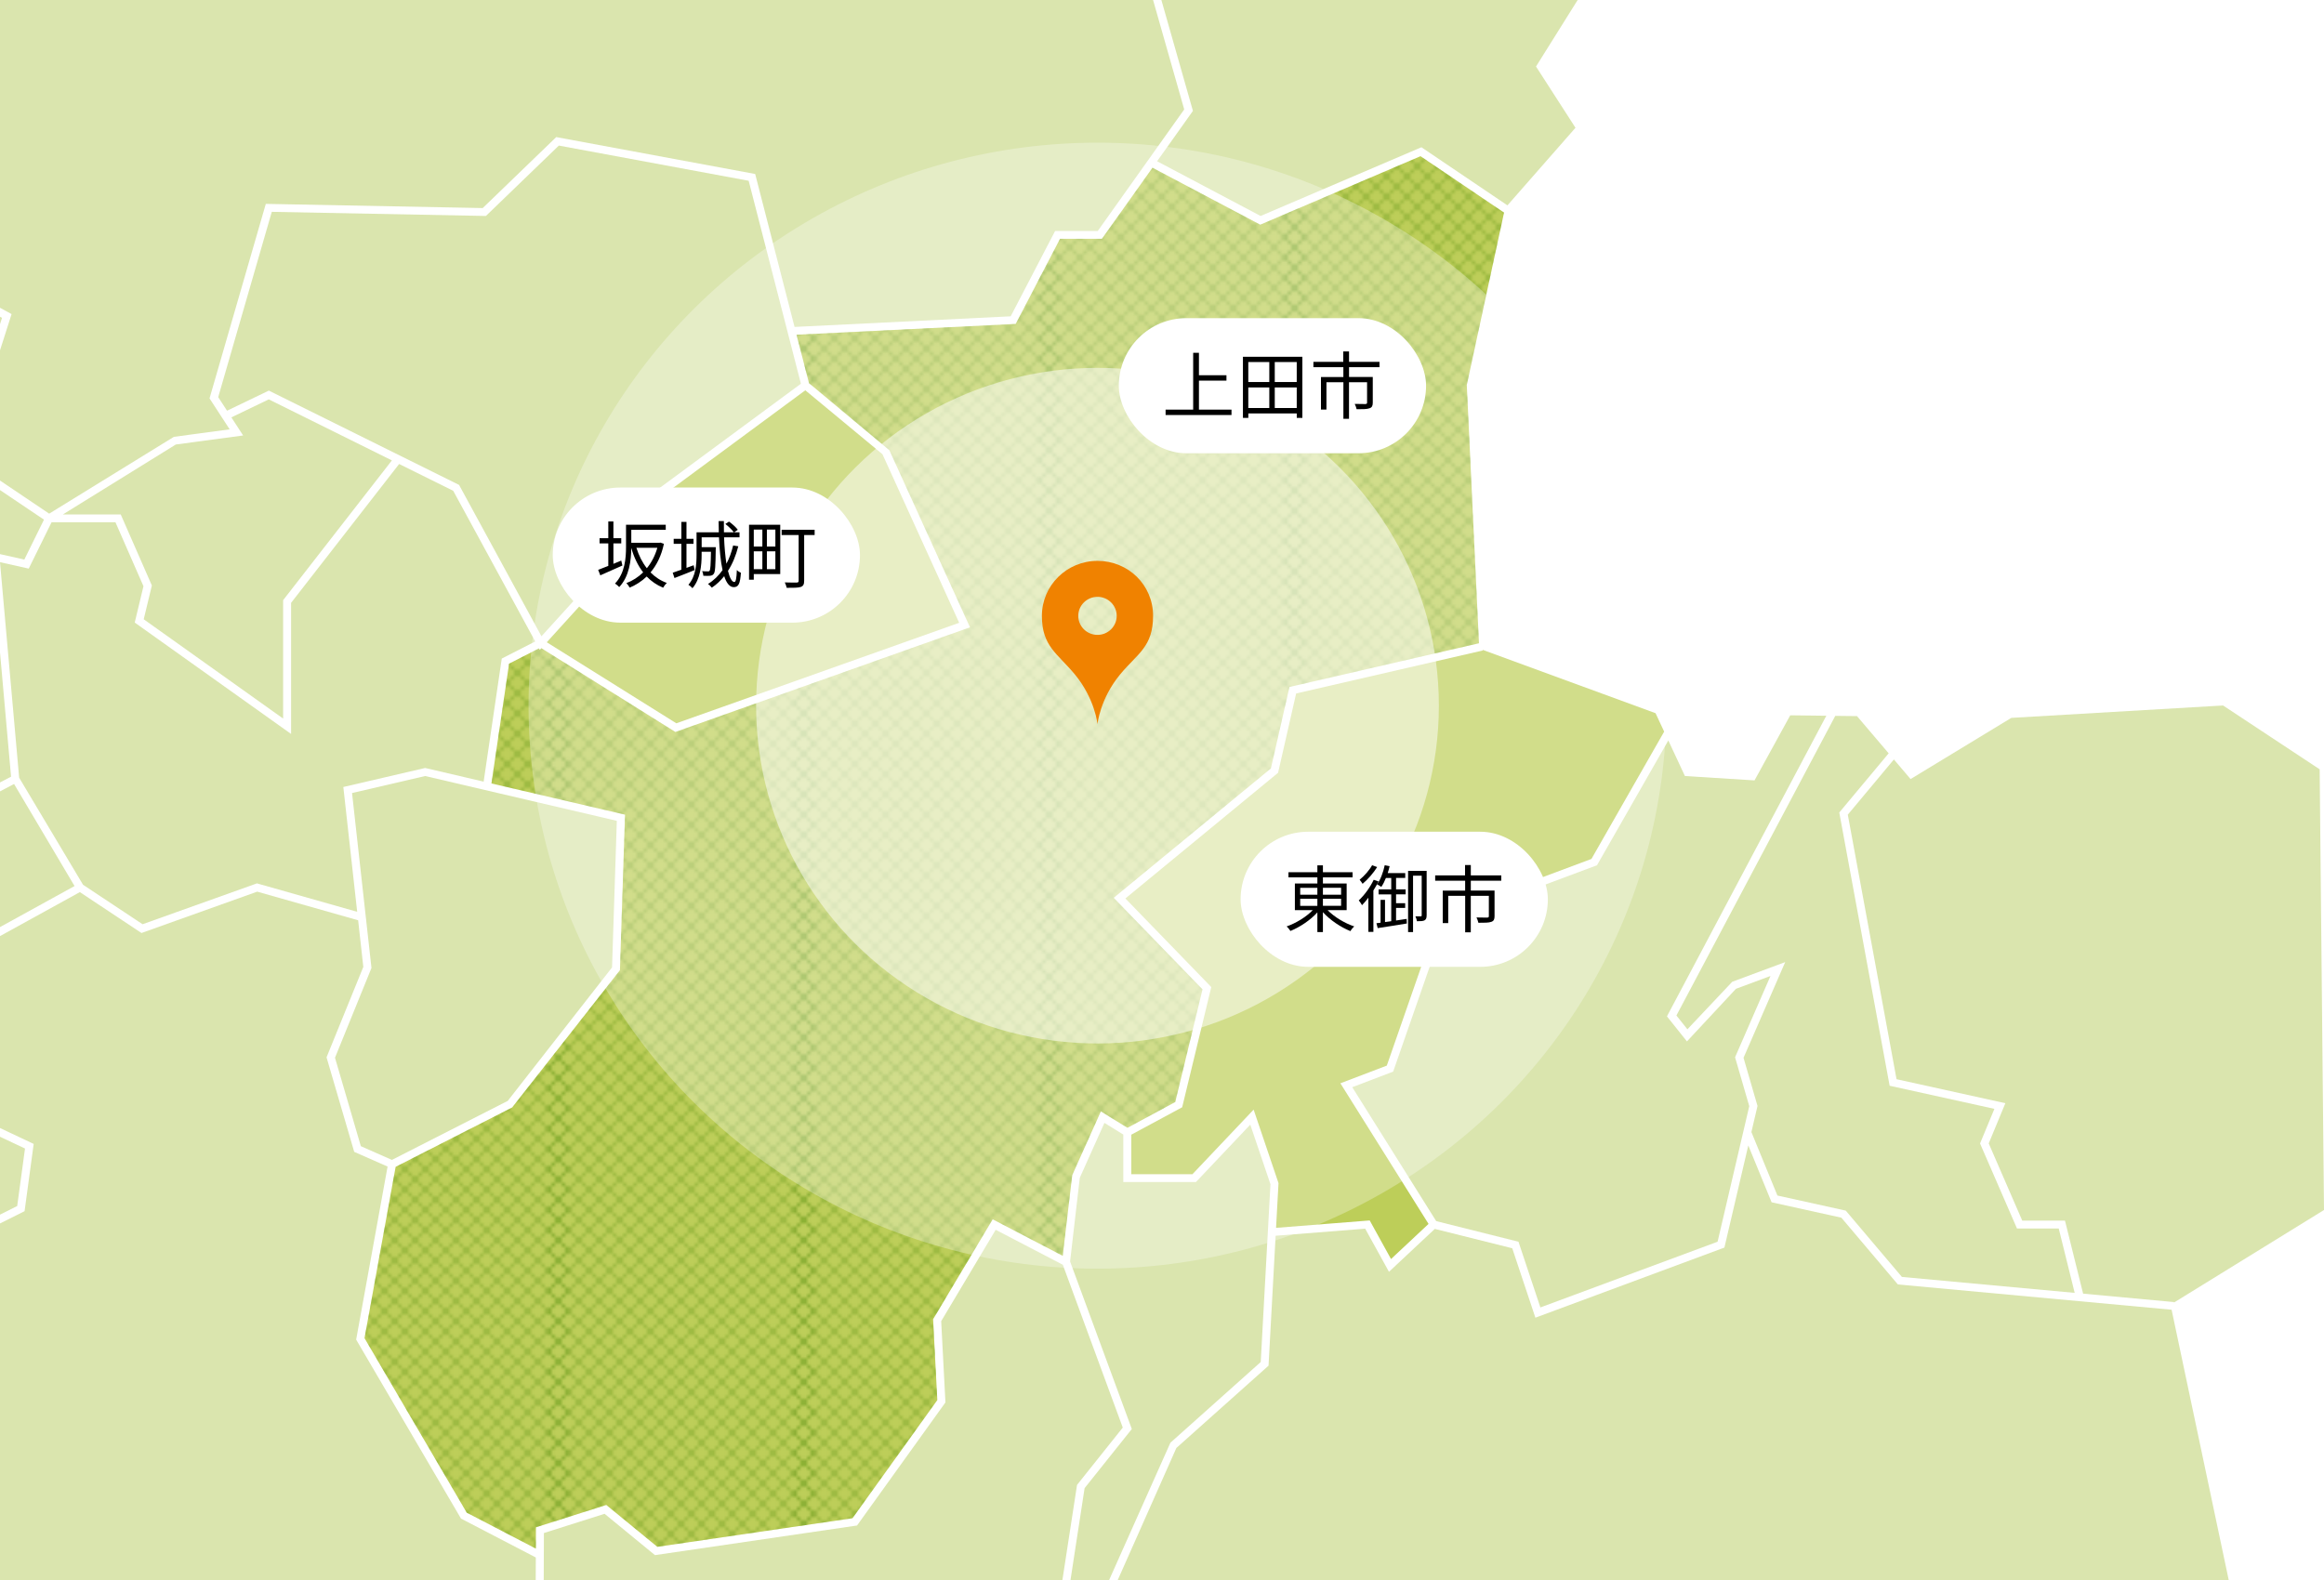 <?xml version="1.0" encoding="UTF-8"?><svg xmlns="http://www.w3.org/2000/svg" width="750" height="510" xmlns:xlink="http://www.w3.org/1999/xlink" viewBox="0 0 750 510"><defs><style>.f,.g,.h{fill:#fff;}.g{opacity:.3;}.i{fill:#bdce59;}.h{opacity:.5;}.j{fill:#dae5ae;}.k{fill:#f08200;}.l{fill:url(#d);}.m,.n{fill:none;}.n{stroke:#72a022;stroke-linecap:square;stroke-linejoin:bevel;stroke-width:.3px;}</style><pattern id="d" x="0" y="0" width="72" height="72" patternTransform="translate(-3304.64 -1332.78) scale(1.1 1.09)" patternUnits="userSpaceOnUse" viewBox="0 0 72 72"><g><rect class="m" x="0" y="0" width="72" height="72"/><g><line class="n" x1="72" y1="72" x2="144" y2="144"/><line class="n" x1="144" y1="72" x2="72" y2="144"/><line class="n" x1="138" y1="72" x2="69" y2="141"/><line class="n" x1="132" y1="72" x2="68.99" y2="135.01"/><line class="n" x1="126" y1="72" x2="68.99" y2="129.01"/><line class="n" x1="120" y1="72" x2="68.99" y2="123.01"/><line class="n" x1="114" y1="72" x2="68.98" y2="117.02"/><line class="n" x1="108" y1="72" x2="68.98" y2="111.02"/><line class="n" x1="102" y1="72" x2="68.98" y2="105.03"/><line class="n" x1="96" y1="72" x2="68.97" y2="99.03"/><line class="n" x1="90" y1="72" x2="68.97" y2="93.03"/><line class="n" x1="84" y1="72" x2="68.96" y2="87.04"/><line class="n" x1="78" y1="72" x2="68.96" y2="81.04"/><line class="n" x1="72" y1="72" x2="68.96" y2="75.04"/></g><g><line class="n" y1="72" x2="72" y2="144"/><line class="n" x1="6" y1="72" x2="75" y2="141"/><line class="n" x1="12" y1="72" x2="75" y2="135.01"/><line class="n" x1="18" y1="72" x2="75.01" y2="129.01"/><line class="n" x1="24" y1="72" x2="75.01" y2="123.01"/><line class="n" x1="30" y1="72" x2="75.02" y2="117.02"/><line class="n" x1="36" y1="72" x2="75.02" y2="111.02"/><line class="n" x1="42" y1="72" x2="75.02" y2="105.03"/><line class="n" x1="48" y1="72" x2="75.03" y2="99.03"/><line class="n" x1="54" y1="72" x2="75.03" y2="93.03"/><line class="n" x1="60" y1="72" x2="75.03" y2="87.04"/><line class="n" x1="66" y1="72" x2="75.04" y2="81.04"/><line class="n" x1="72" y1="72" x2="75.04" y2="75.04"/><line class="n" x1="72" y1="72" y2="144"/><line class="n" x1="66" y1="72" x2="-3" y2="141"/><line class="n" x1="60" y1="72" x2="-3.01" y2="135.01"/><line class="n" x1="54" y1="72" x2="-3.01" y2="129.01"/><line class="n" x1="48" y1="72" x2="-3.01" y2="123.01"/><line class="n" x1="42" y1="72" x2="-3.02" y2="117.02"/><line class="n" x1="36" y1="72" x2="-3.02" y2="111.02"/><line class="n" x1="30" y1="72" x2="-3.02" y2="105.03"/><line class="n" x1="24" y1="72" x2="-3.03" y2="99.03"/><line class="n" x1="18" y1="72" x2="-3.03" y2="93.03"/><line class="n" x1="12" y1="72" x2="-3.04" y2="87.04"/><line class="n" x1="6" y1="72" x2="-3.04" y2="81.04"/><line class="n" y1="72" x2="-3.04" y2="75.04"/></g><g><line class="n" x1="-72" y1="72" y2="144"/><line class="n" x1="-66" y1="72" x2="3" y2="141"/><line class="n" x1="-60" y1="72" x2="3" y2="135.01"/><line class="n" x1="-54" y1="72" x2="3.01" y2="129.01"/><line class="n" x1="-48" y1="72" x2="3.01" y2="123.01"/><line class="n" x1="-42" y1="72" x2="3.02" y2="117.02"/><line class="n" x1="-36" y1="72" x2="3.02" y2="111.02"/><line class="n" x1="-30" y1="72" x2="3.02" y2="105.03"/><line class="n" x1="-24" y1="72" x2="3.03" y2="99.03"/><line class="n" x1="-18" y1="72" x2="3.03" y2="93.03"/><line class="n" x1="-12" y1="72" x2="3.03" y2="87.04"/><line class="n" x1="-6" y1="72" x2="3.04" y2="81.04"/><line class="n" y1="72" x2="3.04" y2="75.04"/><line class="n" y1="72" x2="-72" y2="144"/></g><g><line class="n" x1="72" x2="144" y2="72"/><line class="n" x1="69" y1="3" x2="138" y2="72"/><line class="n" x1="68.99" y1="9" x2="132" y2="72"/><line class="n" x1="68.99" y1="14.99" x2="126" y2="72"/><line class="n" x1="68.99" y1="20.99" x2="120" y2="72"/><line class="n" x1="68.98" y1="26.98" x2="114" y2="72"/><line class="n" x1="68.98" y1="32.98" x2="108" y2="72"/><line class="n" x1="68.98" y1="38.98" x2="102" y2="72"/><line class="n" x1="68.97" y1="44.97" x2="96" y2="72"/><line class="n" x1="68.97" y1="50.97" x2="90" y2="72"/><line class="n" x1="68.96" y1="56.96" x2="84" y2="72"/><line class="n" x1="68.96" y1="62.96" x2="78" y2="72"/><line class="n" x1="68.96" y1="68.96" x2="72" y2="72"/><line class="n" x1="144" x2="72" y2="72"/><line class="n" x1="138" x2="69" y2="69"/><line class="n" x1="132" x2="68.99" y2="63.01"/><line class="n" x1="126" x2="68.99" y2="57.01"/><line class="n" x1="120" x2="68.99" y2="51.01"/><line class="n" x1="114" x2="68.98" y2="45.02"/><line class="n" x1="108" x2="68.98" y2="39.02"/><line class="n" x1="102" x2="68.98" y2="33.03"/><line class="n" x1="96" x2="68.97" y2="27.03"/><line class="n" x1="90" x2="68.97" y2="21.03"/><line class="n" x1="84" x2="68.96" y2="15.04"/><line class="n" x1="78" x2="68.96" y2="9.04"/><line class="n" x1="72" x2="68.96" y2="3.04"/></g><g><line class="n" x2="72" y2="72"/><line class="n" x1="-3" y1="3" x2="66" y2="72"/><line class="n" x1="-3.01" y1="9" x2="60" y2="72"/><line class="n" x1="-3.01" y1="14.99" x2="54" y2="72"/><line class="n" x1="-3.01" y1="20.99" x2="48" y2="72"/><line class="n" x1="-3.02" y1="26.98" x2="42" y2="72"/><line class="n" x1="-3.02" y1="32.98" x2="36" y2="72"/><line class="n" x1="-3.02" y1="38.98" x2="30" y2="72"/><line class="n" x1="-3.03" y1="44.97" x2="24" y2="72"/><line class="n" x1="-3.03" y1="50.97" x2="18" y2="72"/><line class="n" x1="-3.04" y1="56.96" x2="12" y2="72"/><line class="n" x1="-3.04" y1="62.96" x2="6" y2="72"/><line class="n" x1="-3.04" y1="68.96" y2="72"/><line class="n" x1="6" x2="75" y2="69"/><line class="n" x1="12" x2="75" y2="63.01"/><line class="n" x1="18" x2="75.01" y2="57.01"/><line class="n" x1="24" x2="75.01" y2="51.01"/><line class="n" x1="30" x2="75.02" y2="45.02"/><line class="n" x1="36" x2="75.02" y2="39.02"/><line class="n" x1="42" x2="75.02" y2="33.03"/><line class="n" x1="48" x2="75.03" y2="27.03"/><line class="n" x1="54" x2="75.03" y2="21.03"/><line class="n" x1="60" x2="75.03" y2="15.04"/><line class="n" x1="66" x2="75.04" y2="9.04"/><line class="n" x1="72" x2="75.04" y2="3.04"/><line class="n" x1="72" y2="72"/><line class="n" x1="66" x2="-3" y2="69"/><line class="n" x1="60" x2="-3.01" y2="63.01"/><line class="n" x1="54" x2="-3.01" y2="57.01"/><line class="n" x1="48" x2="-3.01" y2="51.01"/><line class="n" x1="42" x2="-3.02" y2="45.02"/><line class="n" x1="36" x2="-3.02" y2="39.02"/><line class="n" x1="30" x2="-3.02" y2="33.03"/><line class="n" x1="24" x2="-3.03" y2="27.03"/><line class="n" x1="18" x2="-3.03" y2="21.03"/><line class="n" x1="12" x2="-3.04" y2="15.04"/><line class="n" x1="6" x2="-3.04" y2="9.04"/><line class="n" x2="-3.04" y2="3.04"/><line class="n" x1="75" y1="3" x2="6" y2="72"/><line class="n" x1="75" y1="9" x2="12" y2="72"/><line class="n" x1="75.01" y1="14.99" x2="18" y2="72"/><line class="n" x1="75.01" y1="20.99" x2="24" y2="72"/><line class="n" x1="75.02" y1="26.98" x2="30" y2="72"/><line class="n" x1="75.02" y1="32.98" x2="36" y2="72"/><line class="n" x1="75.02" y1="38.98" x2="42" y2="72"/><line class="n" x1="75.03" y1="44.97" x2="48" y2="72"/><line class="n" x1="75.03" y1="50.97" x2="54" y2="72"/><line class="n" x1="75.03" y1="56.96" x2="60" y2="72"/><line class="n" x1="75.04" y1="62.96" x2="66" y2="72"/><line class="n" x1="75.04" y1="68.96" x2="72" y2="72"/></g><g><line class="n" x1="-72" y2="72"/><line class="n" x1="-66" x2="3" y2="69"/><line class="n" x1="-60" x2="3" y2="63.01"/><line class="n" x1="-54" x2="3.01" y2="57.01"/><line class="n" x1="-48" x2="3.01" y2="51.01"/><line class="n" x1="-42" x2="3.02" y2="45.02"/><line class="n" x1="-36" x2="3.02" y2="39.02"/><line class="n" x1="-30" x2="3.02" y2="33.03"/><line class="n" x1="-24" x2="3.03" y2="27.03"/><line class="n" x1="-18" x2="3.03" y2="21.03"/><line class="n" x1="-12" x2="3.03" y2="15.04"/><line class="n" x1="-6" x2="3.04" y2="9.04"/><line class="n" x2="3.04" y2="3.04"/><line class="n" x2="-72" y2="72"/><line class="n" x1="3" y1="3" x2="-66" y2="72"/><line class="n" x1="3" y1="9" x2="-60" y2="72"/><line class="n" x1="3.01" y1="14.99" x2="-54" y2="72"/><line class="n" x1="3.01" y1="20.99" x2="-48" y2="72"/><line class="n" x1="3.02" y1="26.98" x2="-42" y2="72"/><line class="n" x1="3.02" y1="32.98" x2="-36" y2="72"/><line class="n" x1="3.02" y1="38.98" x2="-30" y2="72"/><line class="n" x1="3.03" y1="44.97" x2="-24" y2="72"/><line class="n" x1="3.03" y1="50.97" x2="-18" y2="72"/><line class="n" x1="3.03" y1="56.96" x2="-12" y2="72"/><line class="n" x1="3.04" y1="62.96" x2="-6" y2="72"/><line class="n" x1="3.04" y1="68.96" y2="72"/></g><g><line class="n" x1="72" y1="-72" x2="144"/><line class="n" x1="69" y1="-69" x2="138"/><line class="n" x1="68.99" y1="-63" x2="132"/><line class="n" x1="68.99" y1="-57.01" x2="126"/><line class="n" x1="68.99" y1="-51.01" x2="120"/><line class="n" x1="68.98" y1="-45.02" x2="114"/><line class="n" x1="68.98" y1="-39.02" x2="108"/><line class="n" x1="68.98" y1="-33.02" x2="102"/><line class="n" x1="68.97" y1="-27.03" x2="96"/><line class="n" x1="68.97" y1="-21.03" x2="90"/><line class="n" x1="68.96" y1="-15.04" x2="84"/><line class="n" x1="68.96" y1="-9.04" x2="78"/><line class="n" x1="68.96" y1="-3.04" x2="72"/><line class="n" x1="144" y1="-72" x2="72"/></g><g><line class="n" y1="-72" x2="72"/><line class="n" x1="-3" y1="-69" x2="66"/><line class="n" x1="-3.01" y1="-63" x2="60"/><line class="n" x1="-3.01" y1="-57.01" x2="54"/><line class="n" x1="-3.01" y1="-51.01" x2="48"/><line class="n" x1="-3.02" y1="-45.02" x2="42"/><line class="n" x1="-3.02" y1="-39.02" x2="36"/><line class="n" x1="-3.02" y1="-33.02" x2="30"/><line class="n" x1="-3.03" y1="-27.03" x2="24"/><line class="n" x1="-3.03" y1="-21.03" x2="18"/><line class="n" x1="-3.04" y1="-15.04" x2="12"/><line class="n" x1="-3.04" y1="-9.04" x2="6"/><line class="n" x1="-3.04" y1="-3.04"/><line class="n" x1="72" y1="-72"/><line class="n" x1="75" y1="-69" x2="6"/><line class="n" x1="75" y1="-63" x2="12"/><line class="n" x1="75.01" y1="-57.01" x2="18"/><line class="n" x1="75.01" y1="-51.01" x2="24"/><line class="n" x1="75.02" y1="-45.02" x2="30"/><line class="n" x1="75.02" y1="-39.02" x2="36"/><line class="n" x1="75.02" y1="-33.02" x2="42"/><line class="n" x1="75.03" y1="-27.03" x2="48"/><line class="n" x1="75.03" y1="-21.03" x2="54"/><line class="n" x1="75.03" y1="-15.04" x2="60"/><line class="n" x1="75.04" y1="-9.04" x2="66"/><line class="n" x1="75.04" y1="-3.04" x2="72"/></g><g><line class="n" x1="-72" y1="-72"/><line class="n" y1="-72" x2="-72"/><line class="n" x1="3" y1="-69" x2="-66"/><line class="n" x1="3" y1="-63" x2="-60"/><line class="n" x1="3.01" y1="-57.01" x2="-54"/><line class="n" x1="3.01" y1="-51.01" x2="-48"/><line class="n" x1="3.02" y1="-45.02" x2="-42"/><line class="n" x1="3.02" y1="-39.02" x2="-36"/><line class="n" x1="3.02" y1="-33.02" x2="-30"/><line class="n" x1="3.03" y1="-27.03" x2="-24"/><line class="n" x1="3.03" y1="-21.03" x2="-18"/><line class="n" x1="3.03" y1="-15.04" x2="-12"/><line class="n" x1="3.04" y1="-9.04" x2="-6"/><line class="n" x1="3.04" y1="-3.04"/></g></g></pattern></defs><g id="a"/><g id="b"><g id="c"><g><g><polygon class="j" points="0 255.44 0 299.25 24.06 286 4.54 253.06 0 255.44"/><polygon class="j" points="8.07 370.73 0 366.92 0 392.07 5.55 389.29 8.07 370.73"/><polygon class="j" points="0 178.86 7.85 180.62 14.19 167.74 0 158.18 0 178.86"/><polygon class="j" points="0 210.57 0 252.56 3.57 250.7 0 210.57"/><polygon class="j" points="108.11 341.42 116.45 369.97 126.48 374.4 163.86 355.35 197.52 312.27 199.06 264.95 137.2 250.49 113.61 255.98 119.88 312.45 108.11 341.42"/><polygon class="i" points="309.55 201.03 284.79 146.62 259.89 125.98 212.3 161.11 217.39 180.7 194.29 187.66 176.45 207.31 218.27 233.47 309.55 201.03"/><polygon class="j" points="9.27 183.54 0 181.46 6.18 251.03 26.8 285.59 46.01 298.33 82.92 285.14 115.27 294.32 110.8 254.03 137.2 247.89 156.08 252.3 161.93 212.57 172.73 207.05 146.26 158.42 128.81 149.77 93.94 194.59 93.94 236.91 43.48 200.95 46.3 189.22 37.26 168.58 16.64 168.58 9.27 183.54"/><polygon class="j" points="45.66 301.16 25.77 287.96 0 302.16 0 364.11 10.87 369.24 7.93 390.95 0 394.91 0 510 172.89 510 172.92 502.73 148.77 490.17 114.94 432.41 125.08 376.55 114.31 371.8 105.38 341.29 117.25 312.1 115.58 297.05 83.01 287.81 45.66 301.16"/><polygon class="j" points="0 102.24 0 104.64 .65 102.6 0 102.24"/><polygon class="j" points="0 99.35 3.74 101.38 0 113.08 0 155.11 15.87 165.8 56.12 141 74.12 138.59 67.62 128.59 85.78 65.81 155.78 67.16 179.51 44.25 243.71 56.16 256.42 105.53 326.17 102.1 340.51 74.55 354.27 74.55 382.17 35.32 372.12 0 0 0 0 99.35"/><polygon class="j" points="356.42 362.45 348.47 380.17 345.34 407.19 365.26 461.26 350.02 480.35 345.47 510 357.94 510 377.71 465.69 406.86 439.64 410 382.24 403.49 363.02 385.95 381.55 362.51 381.55 362.51 366.22 356.42 362.45"/><polygon class="j" points="211.37 501.97 195.11 488.63 175.53 494.84 175.47 510 342.86 510 347.58 479.31 362.34 460.8 342.99 408.24 321.33 396.96 303.74 426.45 305.11 452.68 276.58 492.41 211.37 501.97"/><polygon class="j" points="750 390.57 748.6 248.32 717.43 227.72 649.09 231.72 616.58 251.47 611.2 245.14 596.32 262.96 612.05 348.35 647.17 356.1 641.8 369.08 652.62 394 666.41 394 672.26 417.57 701.61 420.29 701.59 420.44 750 390.57"/><polygon class="j" points="612.48 414.6 594.24 393.05 571.73 388.08 564.21 369.73 556.5 402.7 495.5 425.33 488.03 402.92 463.04 396.67 448.25 410.52 440.57 396.6 411.67 398.88 409.38 440.82 379.64 467.38 360.72 510 719.25 510 700.82 422.76 612.48 414.6"/><polygon class="j" points="592.28 231.07 541.01 327.79 544.56 332.24 559.03 316.9 576.12 310.55 562.67 341.44 567.18 356.98 567.11 357.3 565.21 365.41 573.61 385.9 595.66 390.77 613.78 412.17 669.54 417.32 664.39 396.54 650.92 396.54 639 369.1 643.63 357.92 609.82 350.46 593.57 262.26 609.51 243.16 599.29 231.15 592.28 231.07"/><polygon class="i" points="412.46 249.44 363.18 290.01 390.9 318.61 381.51 357.41 365.09 366.26 365.09 379.01 384.83 379.01 404.57 358.17 412.6 381.9 411.81 396.33 442.03 393.94 448.91 406.4 461.02 395.06 432.57 349.67 447.55 343.96 464.37 295.64 513.59 277.25 537.06 236.16 534.28 230.21 478.49 209.76 478.53 209.96 418.29 223.84 412.46 249.44"/><polygon class="j" points="566.22 251.9 543.76 250.49 538.4 239.01 515.38 279.29 466.42 297.59 449.6 345.9 436.4 350.93 463.49 394.16 490.04 400.81 497.11 422.02 554.3 400.81 564.52 357.05 559.94 341.27 571.37 315.03 560.23 319.17 544.41 336.15 537.96 328.07 538.34 327.34 589.39 231.03 577.75 230.89 566.22 251.9"/><polygon class="j" points="373.42 52.05 406.82 69.71 458.72 47.53 486.48 66.29 508.44 41.24 495.7 21.47 509.14 0 374.8 0 384.98 35.79 373.42 52.05"/><polygon class="i" points="355.61 77.09 342.09 77.09 327.79 104.56 257.06 108.04 261.08 123.67 287.02 145.32 313.04 202.49 217.96 236.27 174.71 209.23 174.21 209.78 173.94 209.28 164.29 214.22 158.6 252.89 201.71 262.96 200.07 313.17 165.29 357.47 127.68 376.64 117.64 431.94 150.63 488.27 172.93 499.87 172.96 492.99 195.66 485.78 212.13 499.29 275.11 490.06 302.49 451.93 301.13 425.82 320.36 393.58 342.96 405.36 346.03 379.32 355.27 358.74 363.85 364.04 379.27 355.72 388.07 319.36 359.42 289.8 410.14 248.04 416.13 221.74 477.29 207.64 473.36 124.29 473.38 124.18 485.38 68.63 458.43 50.42 406.7 72.53 371.93 54.14 355.61 77.09"/><polygon class="l" points="355.61 77.09 342.09 77.09 327.79 104.56 257.06 108.04 261.08 123.67 287.02 145.32 313.04 202.49 217.96 236.27 174.71 209.23 174.21 209.78 173.94 209.28 164.29 214.22 158.6 252.89 201.71 262.96 200.07 313.17 165.29 357.47 127.68 376.64 117.64 431.94 150.63 488.27 172.93 499.87 172.96 492.99 195.66 485.78 212.13 499.29 275.11 490.06 302.49 451.93 301.13 425.82 320.36 393.58 342.96 405.36 346.03 379.32 355.27 358.74 363.85 364.04 379.27 355.72 388.07 319.36 359.42 289.8 410.14 248.04 416.13 221.74 477.29 207.64 473.36 124.29 473.38 124.18 485.38 68.63 458.43 50.42 406.7 72.53 371.93 54.14 355.61 77.09"/><polygon class="j" points="180.35 46.99 156.81 69.71 87.71 68.38 70.42 128.19 73.27 132.57 86.76 126.08 148.15 156.52 174.74 205.38 192.85 185.44 214.29 178.98 209.38 160.09 258.47 123.86 241.61 58.35 180.35 46.99"/><polygon class="j" points="20.3 166.05 38.96 166.05 49.01 188.99 46.38 199.89 91.37 231.94 91.37 193.73 126.47 148.61 86.74 128.91 74.67 134.72 78.46 140.56 56.74 143.48 20.3 166.05"/></g><g><ellipse class="g" cx="354.18" cy="227.78" rx="183.61" ry="181.73"/><ellipse class="h" cx="354.18" cy="227.78" rx="110.17" ry="109.04"/></g><g><g><rect class="f" x="361.07" y="102.69" width="99.15" height="43.61" rx="21.81" ry="21.81"/><g><path d="M397.43,132.22v1.75h-21.27v-1.75h8.9v-18.33h1.86v7.23h8.88v1.75h-8.88v9.36h10.5Z"/><path d="M420.3,115.16v19.73h-1.81v-1.44h-15.63v1.44h-1.74v-19.73h19.19Zm-17.45,1.7v6.45h6.78v-6.45h-6.78Zm0,14.84h6.78v-6.64h-6.78v6.64Zm15.63-14.84h-7.09v6.45h7.09v-6.45Zm0,14.84v-6.64h-7.09v6.64h7.09Z"/><path d="M435.36,118.5v3.19h7.66v8.27c0,1.02-.24,1.54-1.03,1.82-.84,.31-2.17,.31-4.18,.31-.1-.52-.38-1.23-.62-1.72,1.6,.05,3.03,.05,3.46,.05,.41-.05,.53-.14,.53-.45v-6.59h-5.83v11.79h-1.81v-11.79h-5.47v8.81h-1.77v-10.49h7.23v-3.19h-9.67v-1.72h9.64v-3.35h1.86v3.35h9.83v1.72h-9.86Z"/></g></g><g><rect class="f" x="178.38" y="157.37" width="99.15" height="43.61" rx="21.81" ry="21.81"/><g><path d="M200.87,182.54c-2.48,1.11-5.11,2.27-7.14,3.17l-.69-1.77c.91-.33,2.03-.78,3.27-1.28v-7.25h-2.82v-1.68h2.82v-5.41h1.65v5.41h2.53v1.68h-2.53v6.59c.84-.35,1.7-.71,2.53-1.06l.38,1.61Zm13.39-7.02c-.81,3.85-2.34,6.9-4.32,9.24,1.46,1.49,3.2,2.65,5.25,3.4-.38,.35-.93,1.06-1.19,1.54-2.08-.85-3.82-2.08-5.3-3.61-1.62,1.56-3.48,2.74-5.49,3.59-.22-.45-.72-1.13-1.07-1.46,1.96-.73,3.82-1.91,5.42-3.47-1.69-2.17-2.96-4.84-3.84-7.89-.02,3.92-.6,9.19-3.89,12.64-.26-.33-.98-.92-1.36-1.13,3.22-3.38,3.56-8.2,3.56-11.88v-7.11h12.82v1.65h-11.12v4.18h9.07l.31-.07,1.17,.4Zm-8.88,1.3c.79,2.5,1.89,4.72,3.37,6.59,1.48-1.8,2.65-4.02,3.39-6.59h-6.76Z"/><path d="M224.19,184.01c-2.27,.94-4.66,1.84-6.52,2.57l-.57-1.72c.79-.26,1.74-.59,2.79-.97v-8.34h-2.48v-1.63h2.48v-5.46h1.65v5.46h2.27v1.63h-2.27v7.75l2.32-.85,.33,1.56Zm14.08-7.7c-.79,3.07-1.89,5.72-3.34,7.96,.57,2.27,1.26,3.59,2.08,3.59,.45,0,.69-1.16,.79-3.87,.33,.38,.88,.73,1.31,.9-.26,3.54-.76,4.63-2.32,4.63-1.34,0-2.34-1.32-3.08-3.54-1.15,1.44-2.46,2.69-3.99,3.71-.24-.33-.88-.97-1.24-1.2,1.86-1.13,3.41-2.65,4.7-4.47-.62-2.81-.98-6.5-1.15-10.58h-5.59v3.17h4.56s0,.5-.02,.71c-.07,5.39-.17,7.28-.62,7.87-.29,.43-.64,.59-1.22,.66-.45,.05-1.29,.05-2.15,0-.05-.47-.17-1.09-.41-1.49,.81,.07,1.55,.07,1.86,.07,.29,0,.48-.02,.57-.24,.26-.35,.36-1.87,.43-6.1h-3.01v1.04c0,3.31-.41,7.8-2.96,10.73-.26-.33-.93-.9-1.31-1.11,2.39-2.72,2.63-6.59,2.63-9.64v-7.3h7.19c-.05-1.18-.07-2.39-.07-3.61h1.7c0,1.23,0,2.46,.02,3.61h3.2c-.57-.76-1.74-1.91-2.75-2.69l1.19-.76c1.05,.76,2.27,1.84,2.84,2.65l-1.19,.8h1.74v1.63h-4.99c.12,3.26,.41,6.19,.76,8.51,.95-1.75,1.65-3.71,2.17-5.88l1.65,.26Z"/><path d="M251.81,185.31h-8.55v1.82h-1.53v-17.74h10.07v15.92Zm-8.55-14.37v5.48h2.77v-5.48h-2.77Zm0,12.78h2.77v-5.76h-2.77v5.76Zm6.97-12.78h-2.74v5.48h2.74v-5.48Zm0,12.78v-5.76h-2.74v5.76h2.74Zm12.68-11.03h-3.39v14.74c0,1.16-.26,1.72-1.1,2.03-.84,.28-2.29,.28-4.54,.28-.1-.47-.36-1.28-.62-1.75,1.7,.07,3.39,.05,3.84,.05,.48-.02,.64-.17,.64-.61v-14.74h-5.49v-1.7h10.65v1.7Z"/></g></g><g><rect class="f" x="400.37" y="268.47" width="99.15" height="43.61" rx="21.81" ry="21.81"/><g><path d="M428.43,293.77c2.17,2.22,5.56,4.25,8.62,5.27-.43,.35-.98,1.02-1.24,1.51-3.1-1.23-6.59-3.57-8.88-6.12v6.43h-1.79v-6.36c-2.27,2.53-5.66,4.77-8.69,6-.29-.45-.81-1.11-1.24-1.46,3.01-1.04,6.33-3.07,8.45-5.27h-5.78v-8.6h7.26v-1.98h-9.33v-1.65h9.33v-2.22h1.79v2.22h9.57v1.65h-9.57v1.98h7.66v8.6h-6.16Zm-8.83-4.96h5.54v-2.24h-5.54v2.24Zm0,3.59h5.54v-2.29h-5.54v2.29Zm7.33-5.84v2.24h5.87v-2.24h-5.87Zm5.87,3.54h-5.87v2.29h5.87v-2.29Z"/><path d="M444.87,284.5c-.48,.97-1.03,1.96-1.65,2.93v13.37h-1.62v-11.03c-.67,.9-1.38,1.72-2.05,2.41-.19-.35-.72-1.18-1.05-1.54,1.79-1.68,3.65-4.18,4.82-6.66l1.55,.52Zm-.43-4.63c-1.17,1.89-3.03,4.02-4.7,5.41-.21-.35-.69-.99-.96-1.32,1.5-1.2,3.18-3.12,4.03-4.68l1.62,.59Zm9.52,16.73l.05,1.49c-3.34,.54-6.9,1.13-9.4,1.49l-.41-1.58,1.34-.16v-7.37h1.43v7.16l2.01-.28v-8.65h-4.08v-1.61h4.08v-3.69h-1.72c-.43,1.09-.93,2.08-1.48,2.88-.31-.24-1.03-.66-1.38-.83,1.15-1.56,1.98-3.87,2.48-6.17l1.58,.31c-.17,.76-.38,1.51-.62,2.24h5.66v1.56h-2.96v3.69h3.08v1.61h-3.08v2.86h2.94v1.51h-2.94v4.06l3.44-.52Zm6.44-1.13c0,.78-.14,1.28-.64,1.58-.5,.28-1.24,.31-2.48,.31-.05-.43-.29-1.16-.5-1.58,.81,.02,1.5,.02,1.74,0,.19,0,.29-.07,.29-.33v-12.78h-2.79v18.19h-1.6v-19.75h5.99v14.36Z"/><path d="M474.66,284.27v3.19h7.66v8.27c0,1.02-.24,1.54-1.03,1.82-.84,.31-2.17,.31-4.18,.31-.1-.52-.38-1.23-.62-1.72,1.6,.05,3.03,.05,3.46,.05,.41-.05,.53-.14,.53-.45v-6.59h-5.83v11.79h-1.81v-11.79h-5.47v8.81h-1.77v-10.49h7.23v-3.19h-9.67v-1.72h9.64v-3.35h1.86v3.35h9.83v1.72h-9.86Z"/></g></g></g><g id="e"><path class="k" d="M354.18,181.04c-9.91,0-17.94,7.95-17.94,17.75s5.01,12.14,10.55,18.8c6.63,7.96,7.39,16.19,7.39,16.19,0,0,.76-8.22,7.39-16.19,5.54-6.66,10.55-8.79,10.55-18.8s-8.03-17.75-17.94-17.75Zm0,23.89c-3.42,0-6.2-2.75-6.2-6.14s2.78-6.14,6.2-6.14,6.2,2.75,6.2,6.14-2.78,6.14-6.2,6.14Z"/></g></g></g></g></svg>